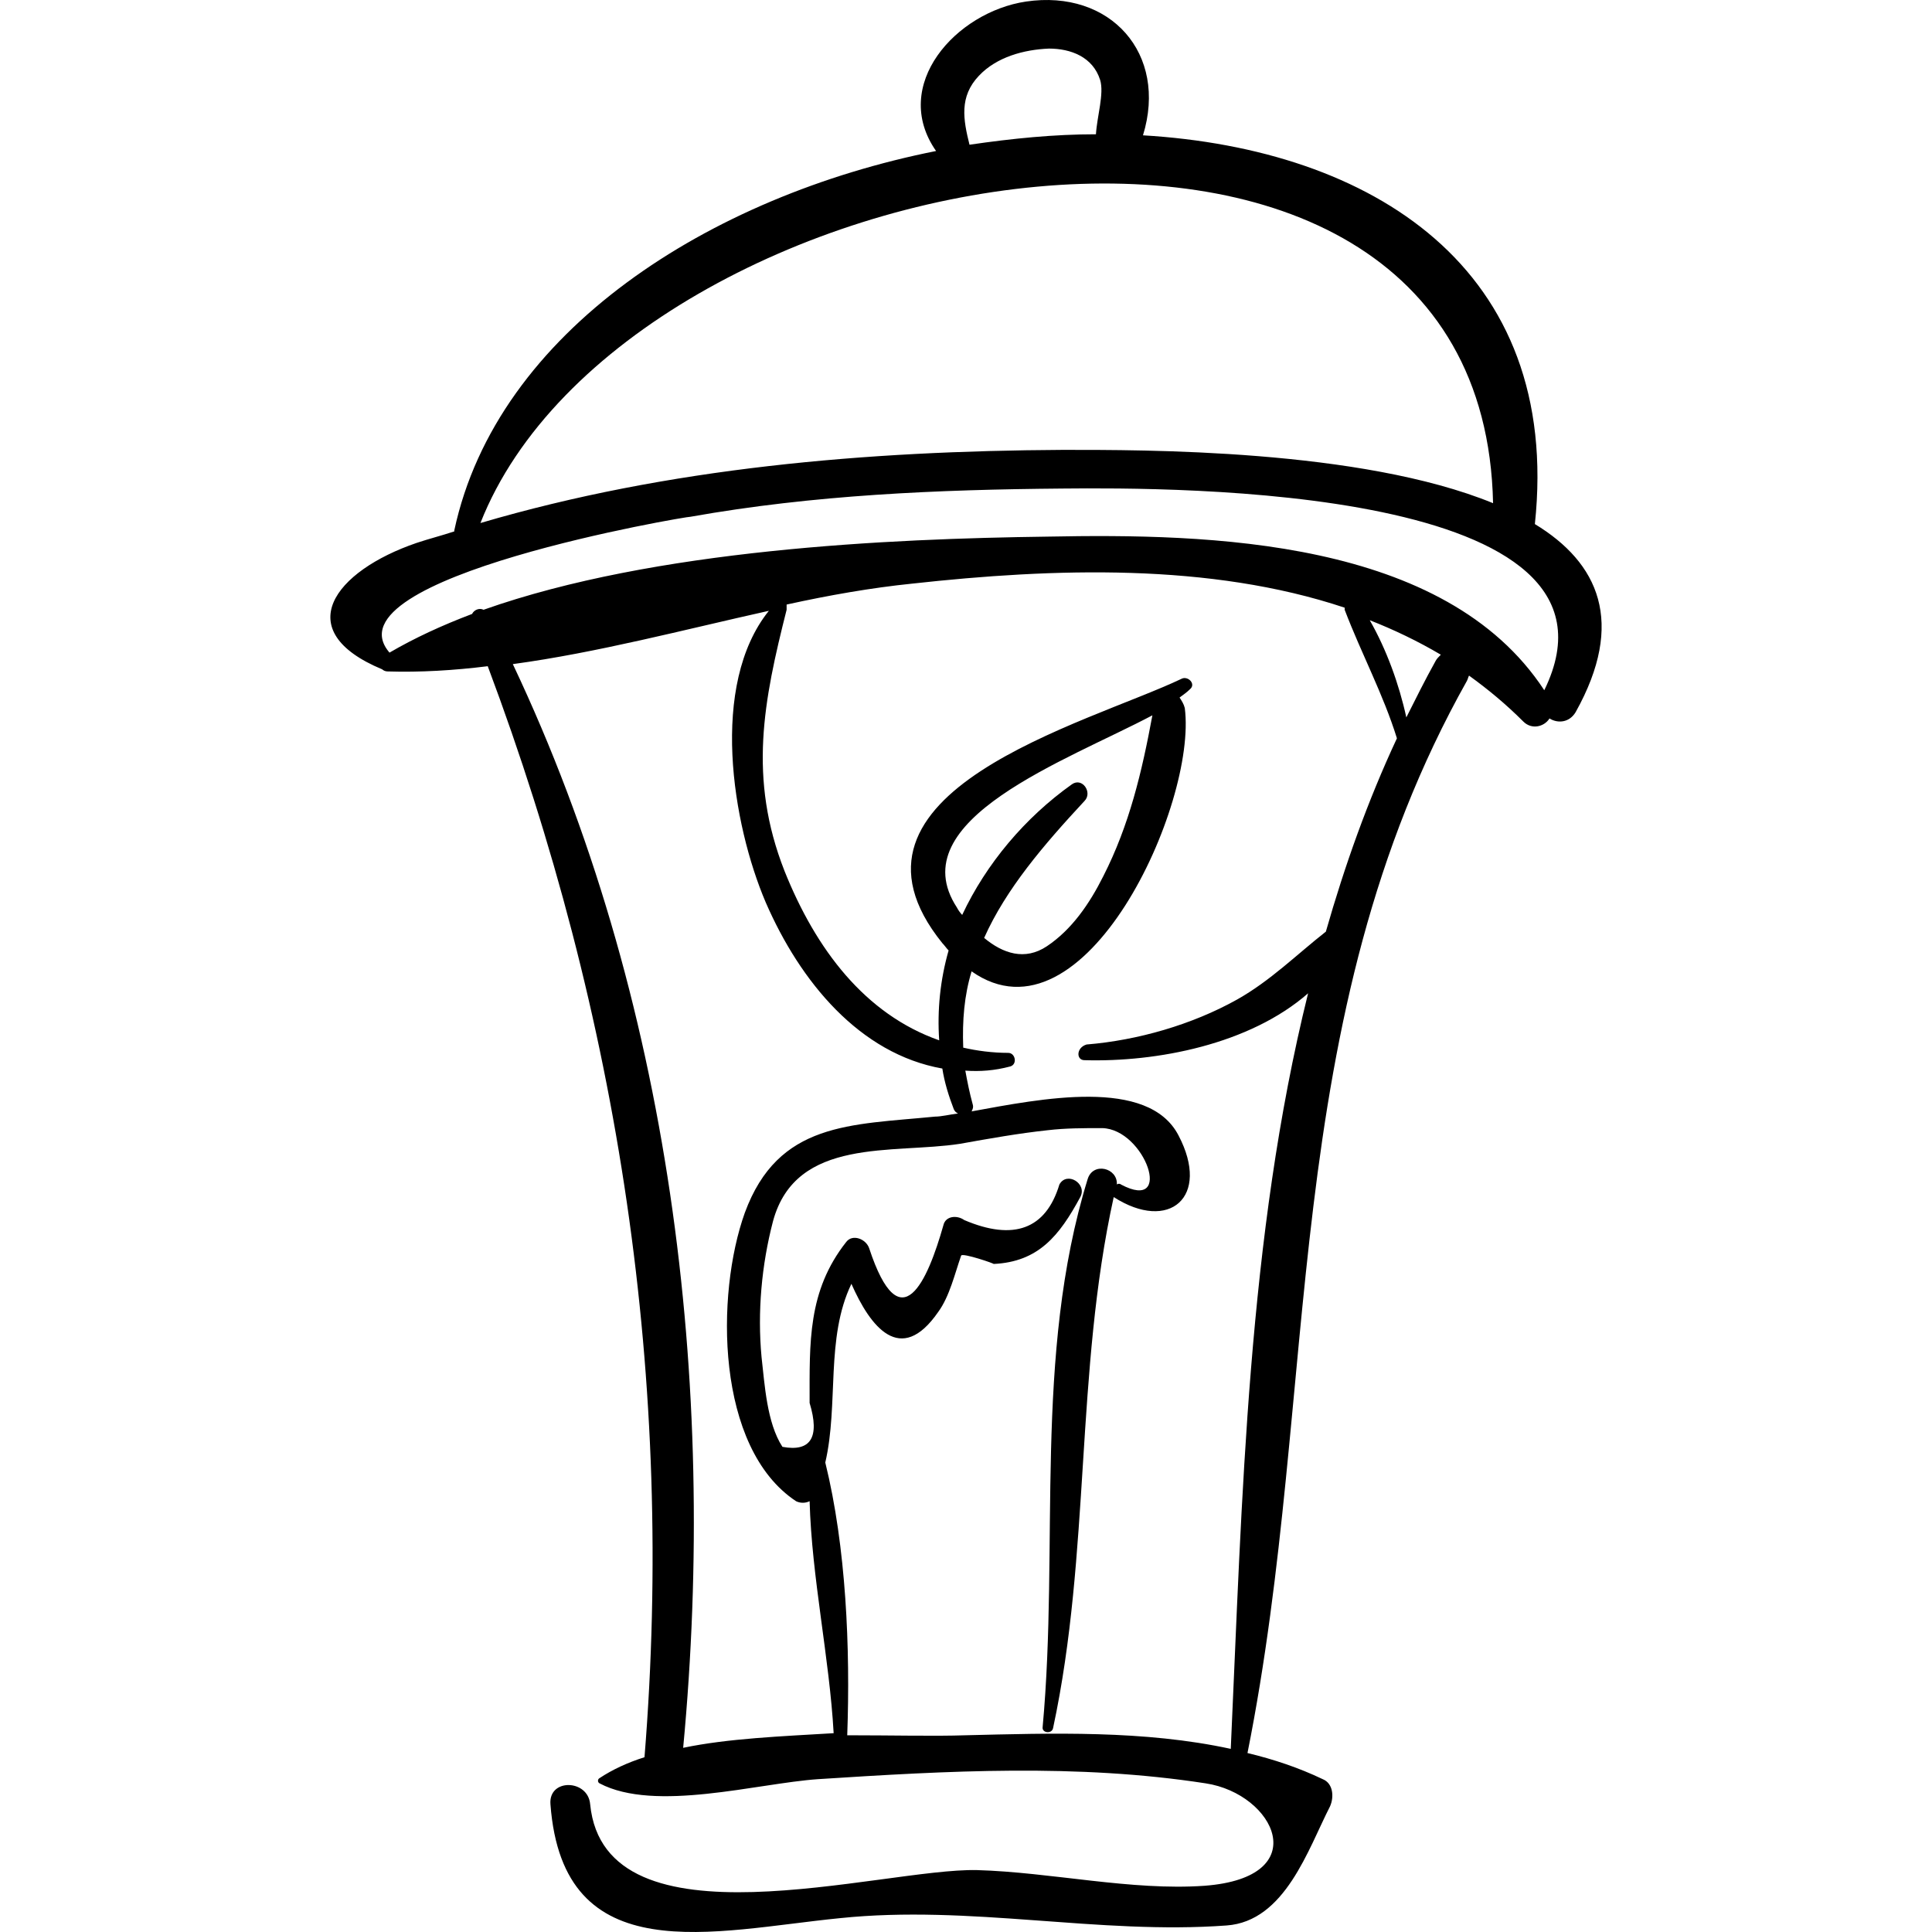 <?xml version="1.0" encoding="iso-8859-1"?>
<!-- Uploaded to: SVG Repo, www.svgrepo.com, Generator: SVG Repo Mixer Tools -->
<!DOCTYPE svg PUBLIC "-//W3C//DTD SVG 1.1//EN" "http://www.w3.org/Graphics/SVG/1.1/DTD/svg11.dtd">
<svg fill="#000000" version="1.1" id="Capa_1" xmlns="http://www.w3.org/2000/svg" xmlns:xlink="http://www.w3.org/1999/xlink" 
	 width="800px" height="800px" viewBox="0 0 565.714 565.714"
	 xml:space="preserve">
<g>
	<path d="M449.43,153.457c7.956-74.97-47.736-109.854-114.75-113.832c7.344-23.868-9.486-42.84-34.272-39.168
		c-20.502,3.06-39.78,24.479-26.316,43.758c-66.096,13.158-128.52,52.632-141.066,111.078v0.306
		c-3.672,1.224-7.344,2.142-11.016,3.366c-24.174,8.262-37.332,25.704-10.098,37.026c0.306,0.306,0.918,0.612,1.53,0.612
		c9.486,0.306,19.584-0.306,29.376-1.53c38.556,102.816,54.774,209.61,45.9,319.465c-4.896,1.529-9.486,3.672-13.158,6.12
		c-0.612,0.306-0.612,1.224,0,1.529c16.218,8.568,46.206,0,63.954-1.224c37.944-2.448,75.888-4.59,113.526,1.224
		c20.196,3.061,32.131,27.54-0.306,29.988c-21.42,1.53-44.981-3.979-66.708-4.59c-27.846-0.612-108.937,24.174-113.22-19.278
		c-0.612-7.344-12.24-7.649-11.628,0c3.672,49.267,47.736,37.026,84.762,33.354c38.25-3.979,75.583,4.896,113.22,2.142
		c17.137-1.224,23.868-22.338,30.294-34.884c1.225-2.754,0.918-6.732-2.142-7.956c-7.038-3.366-14.382-5.814-22.032-7.65
		c21.42-107.1,8.568-214.812,64.26-313.956c0.307-0.612,0.307-0.918,0.612-1.53c5.508,3.978,10.71,8.262,15.912,13.464
		c2.448,2.448,6.12,1.53,7.65-0.918c2.447,1.53,5.813,1.224,7.649-1.836C476.052,182.22,468.096,164.778,449.43,153.457z
		 M286.638,22.182c5.202-5.508,13.158-7.65,20.502-7.956c6.426,0,12.852,2.448,14.994,9.18c1.224,3.978-0.918,10.71-1.225,15.912
		c-12.239,0-24.479,1.224-37.026,3.06C282.047,35.034,280.823,28.302,286.638,22.182z M437.189,147.336
		c-38.862-15.912-102.51-15.606-126.072-15.606c-57.222,0.306-115.362,5.202-170.442,21.42
		C183.209,45.132,434.13,0.457,437.189,147.336z M200.039,511.783c10.098-107.101-3.672-219.708-49.878-317.323
		c24.786-3.366,50.184-10.098,74.97-15.606c-17.442,21.726-10.71,62.424-0.918,85.374c10.098,23.256,27.54,44.37,51.714,48.654
		c0.612,3.978,1.836,7.956,3.366,11.934c0.306,0.612,0.612,0.918,1.224,1.225c-2.448,0.306-4.896,0.918-6.732,0.918
		c-24.786,2.448-45.9,1.53-55.692,28.151c-8.568,23.868-8.568,68.851,14.994,84.456c1.224,0.612,2.754,0.612,3.978,0
		c0.612,22.339,5.814,45.9,7.038,67.933l0,0C228.803,508.417,213.197,509.028,200.039,511.783z M313.871,229.65
		c-13.77,9.792-25.092,23.256-32.13,38.25c-0.612-0.612-1.224-1.53-1.53-2.142c-16.83-25.704,32.437-43.146,57.223-56.304
		c-3.061,16.524-6.732,32.13-14.382,47.124c-3.979,7.956-9.181,15.606-16.524,20.502c-6.426,4.284-12.852,2.142-18.36-2.448
		c6.427-14.382,17.442-27.234,29.376-40.086C319.991,232.098,316.932,227.508,313.871,229.65z M317.543,310.435
		c21.114,0.612,48.349-4.59,65.484-19.584c-17.748,71.604-19.278,147.798-22.644,221.238c-25.398-5.508-52.326-4.59-77.725-3.979
		c-8.874,0.307-21.42,0-34.578,0c0.918-25.397-0.306-55.08-6.426-79.865c3.978-17.137,0-36.414,7.65-52.326
		c5.508,12.546,14.382,24.174,25.398,8.262c3.366-4.59,4.896-11.322,6.732-16.523c0.306-0.919,10.098,2.447,9.487,2.447
		c13.157-0.611,19.277-8.262,25.397-19.584c2.142-3.978-3.978-7.649-6.12-3.672c-3.978,13.158-13.464,16.524-27.846,10.404
		c-2.142-1.53-5.508-1.225-6.12,1.53c-4.59,16.218-12.546,34.577-21.726,6.731c-0.918-2.754-4.896-4.284-6.732-1.836
		c-11.322,14.382-10.71,29.376-10.71,47.124c3.06,10.098,0.306,14.382-7.956,12.852c-4.59-7.038-5.202-18.359-6.12-26.315
		c-1.224-13.158,0-26.928,3.366-39.78c6.732-24.786,35.19-19.584,54.774-22.644c8.568-1.53,17.137-3.061,25.704-3.979
		c5.202-0.612,10.404-0.612,15.912-0.612c12.546,0.307,21.114,24.786,5.509,16.524c-0.307-0.306-0.918-0.306-1.225,0
		c0.307-4.896-7.038-6.732-8.567-1.53c-15.912,51.714-8.263,107.101-13.158,160.345c-0.307,1.836,2.754,2.142,3.06,0.306
		c11.017-51.408,6.426-104.04,17.748-155.448c16.218,10.404,28.458,0,18.972-18.054c-8.874-17.136-40.392-10.71-60.588-7.038
		c0.306-0.612,0.612-1.224,0.306-2.142c-0.918-3.366-1.53-6.427-2.142-9.792c4.284,0.306,8.568,0,13.158-1.225
		c2.142-0.611,1.53-3.978-0.612-3.978c-4.59,0-9.18-0.612-13.158-1.53c-0.306-7.956,0.306-15.3,2.448-22.338
		c33.049,23.256,66.097-48.96,62.425-77.113c-0.307-1.224-0.918-2.142-1.53-3.06c1.224-0.918,2.142-1.53,3.06-2.448
		c1.836-1.53-0.611-3.978-2.447-3.06c-27.54,13.158-105.877,33.048-70.075,77.418c0.612,0.612,1.224,1.53,1.836,2.142
		c-2.448,8.569-3.366,17.443-2.754,26.317c-21.726-7.65-36.108-26.623-45.288-49.573c-10.71-27.234-6.12-49.878,0.612-76.5
		c0-0.612,0-0.918,0-1.53c12.546-2.754,24.786-4.896,36.72-6.12c41.617-4.59,87.21-6.12,126.684,7.038c0,0.306,0,0.306,0,0.612
		c4.896,12.852,11.322,24.786,15.3,37.638c-8.567,18.36-15.3,37.332-20.808,56.61c-8.568,6.732-16.218,14.382-26.01,19.89
		c-13.158,7.344-29.07,11.935-44.064,13.158C315.096,306.763,315.096,310.435,317.543,310.435z M420.359,193.542
		c-3.06,5.508-5.813,11.016-8.568,16.524c-2.142-9.792-5.813-19.89-10.71-28.458c7.038,2.754,14.076,6.12,20.809,10.098
		C421.277,192.318,420.665,192.93,420.359,193.542z M452.184,202.11c-29.07-44.37-98.227-45.9-145.351-44.982
		c-46.512,0.612-115.056,3.672-165.24,21.42c-1.224-0.612-2.754,0-3.366,1.224c-8.874,3.366-16.83,7.038-24.174,11.322
		c-18.972-22.032,88.128-40.086,88.128-39.78c36.108-6.426,72.522-7.956,108.936-8.262
		C343.247,142.746,481.56,142.134,452.184,202.11z"/>
</g>
</svg>